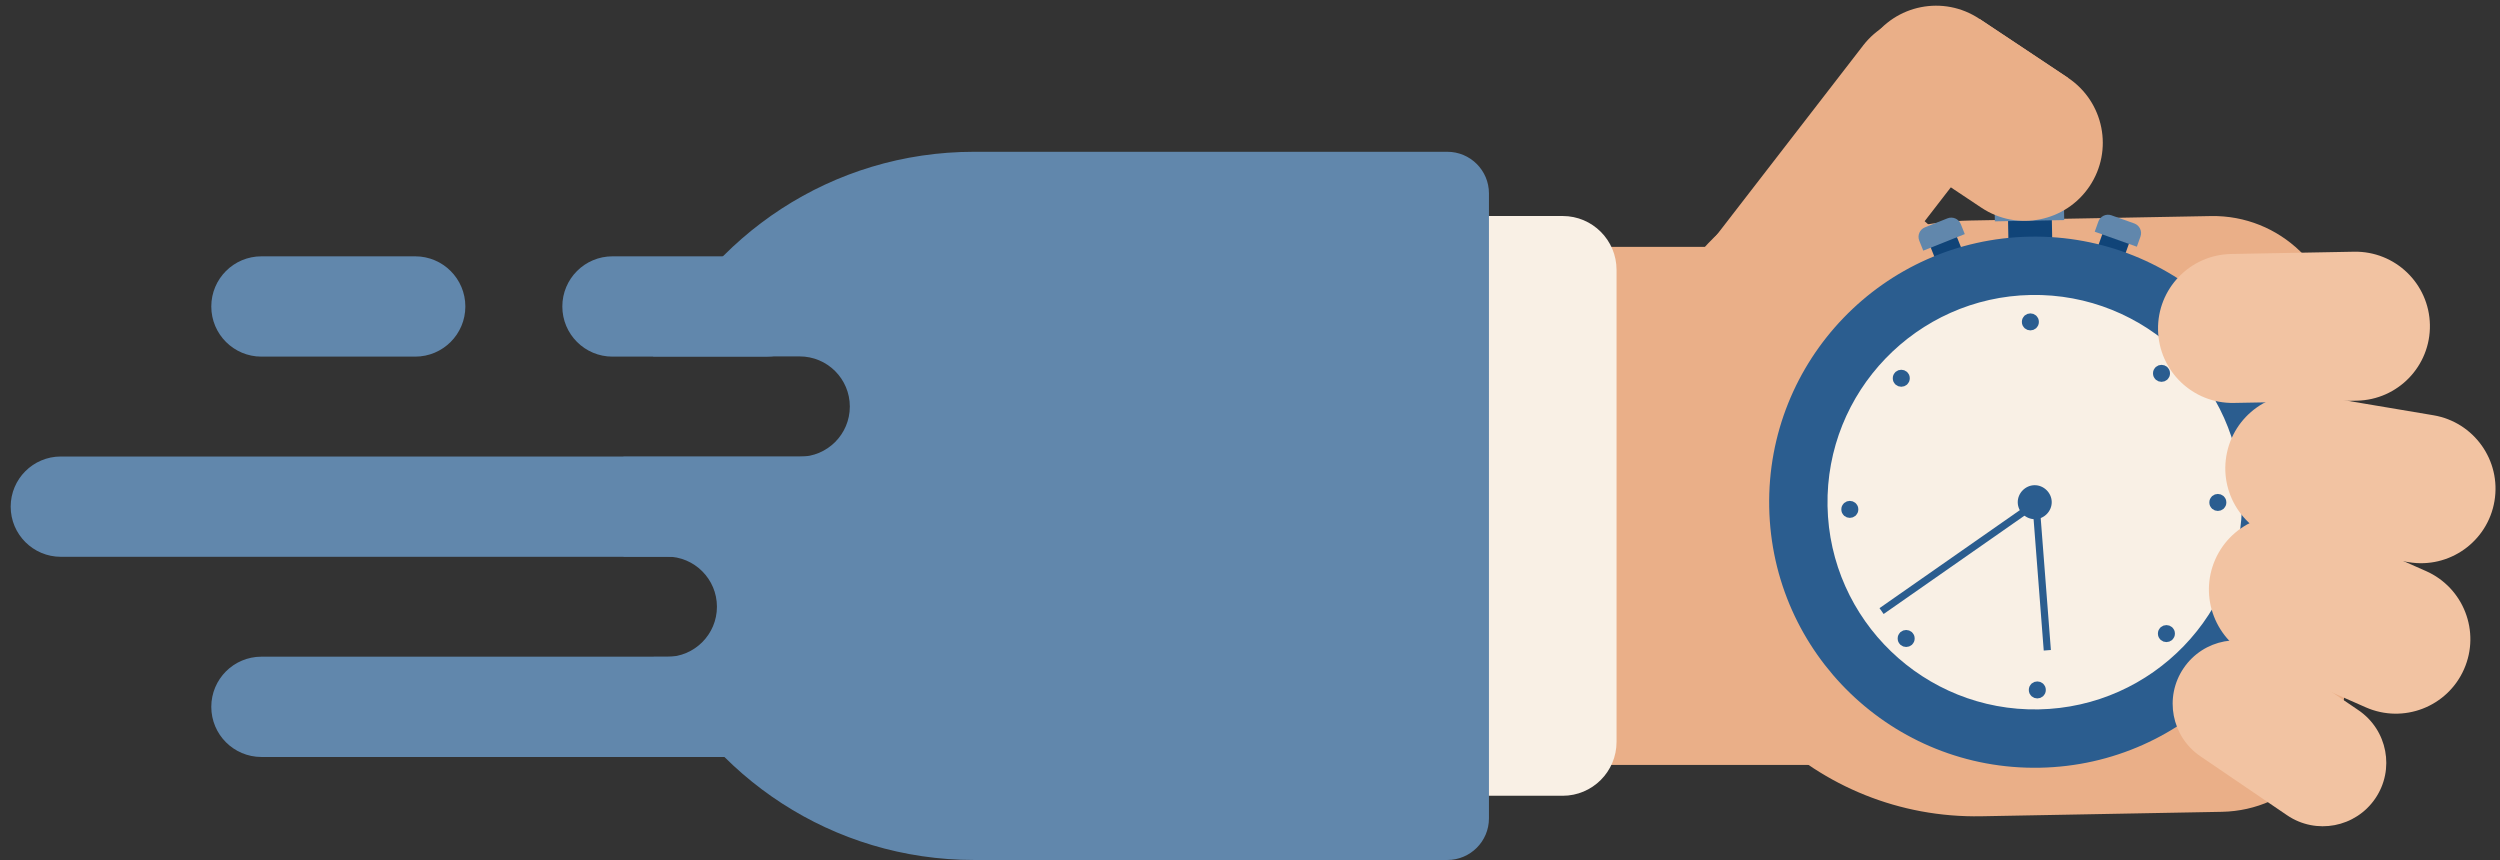 <?xml version="1.0" encoding="utf-8"?>
<!-- Generator: Adobe Illustrator 14.0.0, SVG Export Plug-In  -->
<!DOCTYPE svg PUBLIC "-//W3C//DTD SVG 1.1//EN" "http://www.w3.org/Graphics/SVG/1.1/DTD/svg11.dtd">
<svg version="1.1"
	 xmlns="http://www.w3.org/2000/svg" xmlns:xlink="http://www.w3.org/1999/xlink" xmlns:a="http://ns.adobe.com/AdobeSVGViewerExtensions/3.0/"
	 x="0px" y="0px" width="186px" height="64px" viewBox="-0.795 -0.423 186 64" enable-background="new -0.795 -0.423 186 64"
	 xml:space="preserve">
<rect x="-0.795" y="-0.423" width="186" height="64" fill="#333333" stroke="none"/>
<defs>
</defs>
<path fill="#EAAF88" d="M141.466,56.486H80.539V17.945h60.927c10.643,0,19.271,8.628,19.271,19.27
	C160.736,47.859,152.108,56.486,141.466,56.486"/>
<path fill="#EAAF88" d="M163.693,15.652l-17.896,0.331c-12.238,0.226-21.978,10.331-21.752,22.571
	c0.227,12.24,10.332,21.979,22.571,21.753l17.896-0.331c5.135-0.095,9.22-4.334,9.125-9.468l-0.475-25.731
	C173.067,19.644,168.828,15.558,163.693,15.652"/>
<path fill="#EAAF88" d="M146.539,24.703c-0.121-6.52-5.503-11.465-12.022-11.587c-4.479-0.083-12.395,7.044-11.587,12.023
	c1.045,6.436,5.503,11.707,12.022,11.586C141.472,36.605,146.659,31.223,146.539,24.703"/>
<path fill="#EAAF88" d="M137.813,2.973l-11.024,14.266c-1.952,2.544-1.473,6.19,1.072,8.142c2.545,1.953,6.19,1.473,8.142-1.072
	l11.026-14.265c1.952-2.545,1.472-6.191-1.072-8.143"/>
<rect x="148.594" y="15.465" transform="matrix(1 -0.019 0.019 1 -0.295 2.816)" fill="#104478" width="3.259" height="3.439"/>
<path fill="#6187AC" d="M151.555,13.543l-2.794,0.052c-0.653,0.012-1.174,0.552-1.162,1.205l0.023,1.246l5.161-0.095l-0.022-1.246
	C152.748,14.051,152.208,13.531,151.555,13.543"/>
<rect x="143.072" y="17.213" transform="matrix(0.929 -0.37 0.37 0.929 3.462 54.672)" fill="#104478" width="2.1" height="2.215"/>
<path fill="#6187AC" d="M144.096,15.822l-1.672,0.667c-0.392,0.156-0.583,0.6-0.427,0.992l0.298,0.745l3.09-1.232l-0.298-0.746
	C144.932,15.857,144.487,15.667,144.096,15.822"/>
<rect x="155.313" y="16.987" transform="matrix(-0.942 -0.336 0.336 -0.942 297.561 87.669)" fill="#104478" width="2.102" height="2.215"/>
<path fill="#6187AC" d="M156.299,15.597l1.696,0.604c0.396,0.142,0.604,0.579,0.462,0.976l-0.27,0.756l-3.134-1.117l0.271-0.757
	C155.465,15.662,155.902,15.455,156.299,15.597"/>
<path fill="#2B5D8F" d="M170.345,36.575c0.201,10.911-8.48,19.919-19.392,20.121c-10.91,0.201-19.919-8.481-20.119-19.392
	c-0.201-10.91,8.48-19.918,19.391-20.12C161.135,16.983,170.144,25.664,170.345,36.575"/>
<path fill="#F9F0E5" d="M150.874,52.356c-8.501,0.157-15.544-6.631-15.701-15.132c-0.157-8.5,6.631-15.544,15.132-15.701
	c8.501-0.157,15.544,6.631,15.701,15.132S159.375,52.2,150.874,52.356"/>
<path fill="#2B5D8F" d="M150.27,23.771c-0.135,0.002-0.247-0.105-0.25-0.24c-0.002-0.135,0.105-0.247,0.241-0.25
	c0.135-0.002,0.247,0.105,0.249,0.24C150.513,23.658,150.404,23.77,150.27,23.771"/>
<circle fill="none" stroke="#2A5D90" stroke-width="0.775" stroke-miterlimit="10" cx="150.265" cy="23.526" r="0.245"/>
<path fill="#2B5D8F" d="M159.852,27.53c-0.098-0.094-0.101-0.249-0.007-0.346c0.094-0.097,0.249-0.1,0.347-0.007
	c0.097,0.094,0.1,0.249,0.006,0.347C160.104,27.621,159.948,27.625,159.852,27.53"/>
<circle fill="none" stroke="#2A5D90" stroke-width="0.775" stroke-miterlimit="10" cx="160.021" cy="27.354" r="0.245"/>
<path fill="#2B5D8F" d="M163.969,36.964c-0.003-0.135,0.105-0.247,0.24-0.25c0.135-0.002,0.247,0.106,0.249,0.241
	c0.003,0.135-0.104,0.247-0.24,0.249C164.083,37.207,163.971,37.099,163.969,36.964"/>
<circle fill="none" stroke="#2A5D90" stroke-width="0.775" stroke-miterlimit="10" cx="164.213" cy="36.959" r="0.245"/>
<path fill="#2B5D8F" d="M160.21,46.546c0.094-0.098,0.249-0.1,0.346-0.007c0.098,0.094,0.101,0.25,0.007,0.347
	c-0.094,0.097-0.249,0.1-0.347,0.006C160.118,46.798,160.116,46.643,160.21,46.546"/>
<circle fill="none" stroke="#2A5D90" stroke-width="0.775" stroke-miterlimit="10" cx="160.386" cy="46.716" r="0.245"/>
<path fill="#2B5D8F" d="M150.776,50.663c0.135-0.002,0.247,0.105,0.249,0.24c0.003,0.135-0.105,0.247-0.24,0.25
	c-0.135,0.002-0.247-0.106-0.249-0.24C150.533,50.777,150.641,50.665,150.776,50.663"/>
<circle fill="none" stroke="#2A5D90" stroke-width="0.775" stroke-miterlimit="10" cx="150.781" cy="50.908" r="0.245"/>
<path fill="#2B5D8F" d="M141.194,46.904c0.098,0.094,0.101,0.25,0.007,0.347c-0.094,0.097-0.25,0.1-0.347,0.006
	c-0.097-0.094-0.101-0.249-0.007-0.347C140.941,46.813,141.097,46.81,141.194,46.904"/>
<circle fill="none" stroke="#2A5D90" stroke-width="0.775" stroke-miterlimit="10" cx="141.024" cy="47.08" r="0.245"/>
<path fill="#2B5D8F" d="M137.077,37.471c0.002,0.135-0.105,0.247-0.24,0.25c-0.136,0.002-0.247-0.106-0.25-0.241
	c-0.002-0.135,0.105-0.247,0.24-0.25C136.963,37.228,137.074,37.335,137.077,37.471"/>
<circle fill="none" stroke="#2A5D90" stroke-width="0.775" stroke-miterlimit="10" cx="136.832" cy="37.475" r="0.245"/>
<path fill="#2B5D8F" d="M140.836,27.889c-0.094,0.097-0.249,0.1-0.347,0.006c-0.097-0.093-0.1-0.249-0.006-0.346
	c0.094-0.097,0.249-0.1,0.346-0.006C140.927,27.637,140.93,27.792,140.836,27.889"/>
<circle fill="none" stroke="#2A5D90" stroke-width="0.775" stroke-miterlimit="10" cx="140.66" cy="27.719" r="0.245"/>
<path fill="#2B5D8F" d="M150.612,38.204c-0.687,0.013-1.274-0.555-1.287-1.241c-0.013-0.685,0.556-1.275,1.24-1.287
	c0.686-0.013,1.275,0.555,1.288,1.241C151.866,37.602,151.298,38.192,150.612,38.204"/>
<rect x="145.681" y="42.259" transform="matrix(0.077 0.997 -0.997 0.077 181.865 -111.45)" fill="#2B5D8F" width="10.922" height="0.534"/>
<polygon fill="#2B5D8F" points="139.04,44.823 150.531,36.798 150.839,37.234 139.348,45.259 "/>
<path fill="#F2C3A2" d="M174.346,18.305l-9.145,0.169c-3.06,0.057-5.495,2.583-5.438,5.643s2.583,5.495,5.644,5.438l9.144-0.168
	c3.061-0.057,5.495-2.583,5.439-5.644C179.933,20.683,177.406,18.248,174.346,18.305"/>
<path fill="#F2C3A2" d="M180.25,30.472l-9.02-1.52c-3.018-0.508-5.877,1.527-6.385,4.545c-0.509,3.018,1.525,5.877,4.544,6.385
	l9.019,1.52c3.019,0.508,5.877-1.527,6.386-4.545C185.303,33.839,183.268,30.98,180.25,30.472"/>
<path fill="#F2C3A2" d="M179.695,42.062l-8.366-3.693c-2.801-1.237-6.072,0.031-7.309,2.831c-1.235,2.8,0.032,6.072,2.832,7.308
	l8.366,3.694c2.801,1.235,6.072-0.032,7.309-2.832S182.495,43.298,179.695,42.062"/>
<path fill="#F2C3A2" d="M174.678,52.42l-6.446-4.385c-2.157-1.468-5.097-0.908-6.563,1.249c-1.468,2.157-0.908,5.095,1.249,6.563
	l6.446,4.385c2.157,1.468,5.096,0.909,6.563-1.249C177.395,56.827,176.835,53.888,174.678,52.42"/>
<path fill="#EAAF88" d="M138.421,2.58c-1.783,2.666-1.067,6.273,1.599,8.056"/>
<path fill="#EAAF88" d="M140.02,10.636l6.596,4.391c2.666,1.783,6.272,1.067,8.056-1.599c1.784-2.666,1.067-6.272-1.599-8.056
	l-6.596-4.391"/>
<path fill="#F9F0E5" d="M115.468,58.782H77.633V15.648h37.835c2.213,0,4.008,1.795,4.008,4.008v35.119
	C119.476,56.988,117.681,58.782,115.468,58.782"/>
<path fill="#6187AC" d="M70.269,41.003H3.731C1.671,41.003,0,39.333,0,37.272s1.671-3.731,3.731-3.731h66.537
	c2.061,0,3.729,1.67,3.729,3.731S72.329,41.003,70.269,41.003"/>
<path fill="#6187AC" d="M106.887,10.87H71.675c-10.575,0-19.689,6.234-23.884,15.224h10.91c2.062,0,3.731,1.671,3.731,3.731
	c0,2.061-1.67,3.732-3.731,3.732H45.588c-0.166,1.196-0.26,2.416-0.26,3.658c0,1.281,0.098,2.54,0.274,3.772h3.212
	c2.061,0,3.731,1.671,3.731,3.731c0,2.061-1.671,3.732-3.731,3.732h-0.972c4.217,8.93,13.301,15.11,23.832,15.11h35.212
	c1.71,0,3.097-1.386,3.097-3.096V13.966C109.983,12.256,108.597,10.87,106.887,10.87"/>
<path fill="#6187AC" d="M58.702,55.896H18.655c-2.061,0-3.73-1.67-3.73-3.731s1.67-3.731,3.73-3.731h40.047
	c2.061,0,3.729,1.67,3.729,3.731S60.763,55.896,58.702,55.896"/>
<path fill="#6187AC" d="M30.098,26.11H18.655c-2.061,0-3.73-1.67-3.73-3.731s1.67-3.731,3.73-3.731h11.442
	c2.061,0,3.73,1.67,3.73,3.731S32.158,26.11,30.098,26.11"/>
<path fill="#6187AC" d="M56.215,26.11H44.772c-2.061,0-3.73-1.67-3.73-3.731s1.67-3.731,3.73-3.731h11.442
	c2.061,0,3.73,1.67,3.73,3.731S58.275,26.11,56.215,26.11"/>
<path fill="#EAAF88" d="M147.028,10.044c1.952-2.545,1.472-6.191-1.072-8.143c-2.545-1.953-6.19-1.473-8.144,1.072"/>
<path fill="#EAAF88" d="M137.813,2.973l-11.024,14.266"/>
<path fill="#EAAF88" d="M153.072,5.372l-6.596-4.391c-2.666-1.783-6.271-1.067-8.056,1.599c-1.783,2.666-1.067,6.273,1.599,8.056"/>
</svg>
